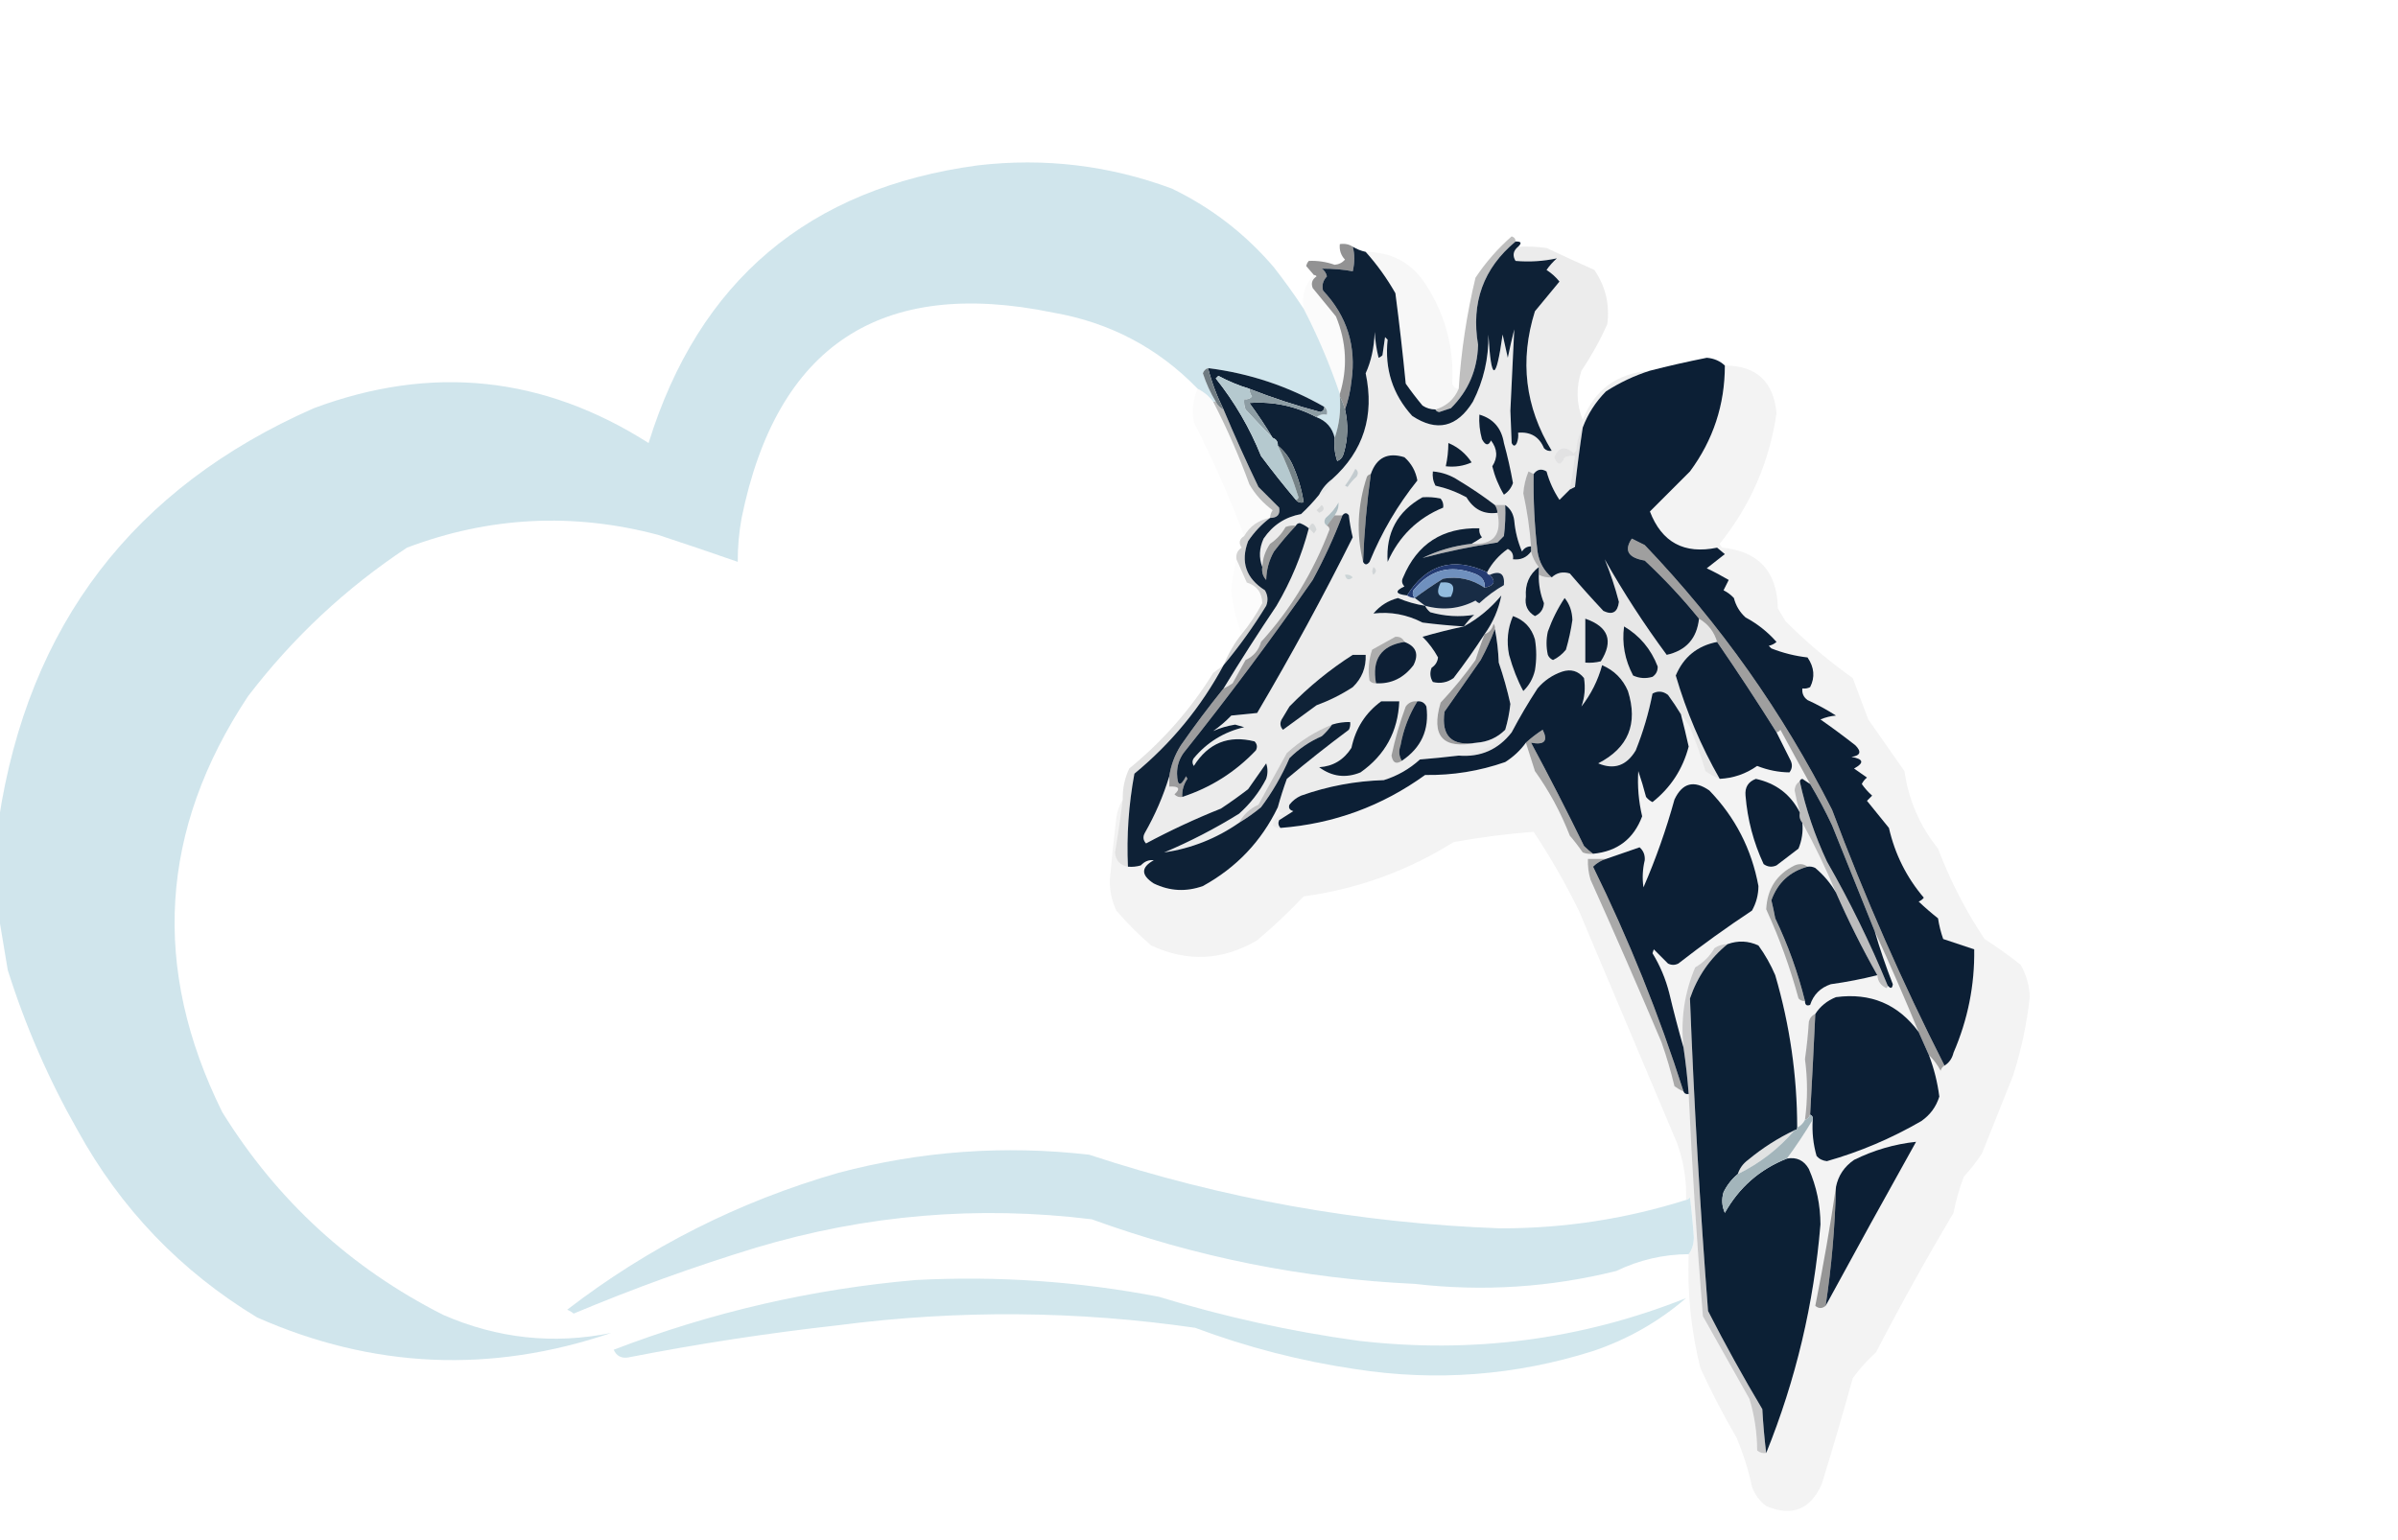 <?xml version="1.0" encoding="UTF-8"?>
<!DOCTYPE svg PUBLIC "-//W3C//DTD SVG 1.1//EN" "http://www.w3.org/Graphics/SVG/1.1/DTD/svg11.dtd">
<svg xmlns="http://www.w3.org/2000/svg" version="1.1" width="928px" height="596px" style="shape-rendering:geometricPrecision; text-rendering:geometricPrecision; image-rendering:optimizeQuality; fill-rule:evenodd; clip-rule:evenodd" xmlns:xlink="http://www.w3.org/1999/xlink">
<g><path style="opacity:0.982" fill="#cfe5ec" d="M 504.5,119.5 C 509.976,130.123 514.643,141.123 518.5,152.5C 518.5,152.833 518.5,153.167 518.5,153.5C 518.927,159.114 518.26,164.447 516.5,169.5C 515.593,165.593 513.26,162.926 509.5,161.5C 510.568,160.566 511.901,160.232 513.5,160.5C 513.737,159.209 513.404,158.209 512.5,157.5C 498.51,149.503 483.51,144.503 467.5,142.5C 466.522,142.811 465.855,143.478 465.5,144.5C 466.738,148.391 468.404,152.058 470.5,155.5C 470.167,155.5 469.833,155.5 469.5,155.5C 467.909,153.367 465.909,151.701 463.5,150.5C 448.155,134.657 429.488,124.824 407.5,121C 340.774,107.278 300.608,133.778 287,200.5C 285.971,206.123 285.471,211.79 285.5,217.5C 275.228,213.909 264.895,210.409 254.5,207C 221.605,198.329 189.272,199.996 157.5,212C 133.83,227.667 113.33,246.834 96,269.5C 61.778,321.114 58.444,374.781 86,430.5C 107.186,464.688 135.686,490.855 171.5,509C 192.515,518.17 214.181,520.503 236.5,516C 189.999,531.787 144.333,529.787 99.5,510C 69.851,492.019 46.685,467.852 30,437.5C 18.811,417.788 9.811,397.122 3,375.5C 1.81,368.358 0.643,361.358 -0.5,354.5C -0.5,342.167 -0.5,329.833 -0.5,317.5C 10.926,241.914 51.593,188.747 121.5,158C 167.037,141.038 210.204,145.538 251,171.5C 270.465,108.642 312.965,72.809 378.5,64C 404.273,61.014 429.273,64.013 453.5,73C 468.821,80.406 481.987,90.573 493,103.5C 497.084,108.735 500.917,114.069 504.5,119.5 Z"/></g>
<g><path style="opacity:0.491" fill="#222224" d="M 523.5,95.5 C 524.277,98.436 524.277,101.603 523.5,105C 519.58,104.288 515.58,103.955 511.5,104C 512.574,104.739 513.241,105.739 513.5,107C 511.971,108.582 511.471,110.415 512,112.5C 521.273,122.323 524.94,133.99 523,147.5C 522.581,151.392 521.748,155.058 520.5,158.5C 519.976,156.694 519.309,155.028 518.5,153.5C 518.5,153.167 518.5,152.833 518.5,152.5C 521.586,142.426 521.086,132.426 517,122.5C 513.998,118.788 510.998,115.122 508,111.5C 507.289,109.633 507.789,108.133 509.5,107C 509.272,106.601 508.938,106.435 508.5,106.5C 507.544,105.341 506.544,104.174 505.5,103C 505.645,102.228 505.978,101.561 506.5,101C 509.882,100.841 513.215,101.341 516.5,102.5C 518.107,102.363 519.441,101.696 520.5,100.5C 518.914,98.827 518.247,96.827 518.5,94.5C 520.415,94.216 522.081,94.549 523.5,95.5 Z"/></g>
<g><path style="opacity:0.016" fill="#010101" d="M 508.5,106.5 C 508.938,106.435 509.272,106.601 509.5,107C 507.789,108.133 507.289,109.633 508,111.5C 510.998,115.122 513.998,118.788 517,122.5C 521.086,132.426 521.586,142.426 518.5,152.5C 514.643,141.123 509.976,130.123 504.5,119.5C 503.663,114.364 504.997,110.031 508.5,106.5 Z"/></g>
<g><path style="opacity:0.078" fill="#060606" d="M 587.5,95.5 C 591.182,95.335 594.848,95.501 598.5,96C 604.693,98.912 610.86,101.746 617,104.5C 621.337,110.85 623.004,117.85 622,125.5C 619.174,131.822 615.841,137.822 612,143.5C 609.861,150.044 610.028,156.377 612.5,162.5C 612.5,163.5 612.5,164.5 612.5,165.5C 611.037,168.203 610.204,171.203 610,174.5C 609.667,174.833 609.333,175.167 609,175.5C 605.747,172.506 603.247,173.006 601.5,177C 602.754,180.284 604.087,180.284 605.5,177C 606.793,176.51 608.127,176.343 609.5,176.5C 608.941,180.853 608.275,185.186 607.5,189.5C 606.173,190.8 604.84,192.133 603.5,193.5C 601.258,190.115 599.592,186.448 598.5,182.5C 596.533,181.316 594.866,181.649 593.5,183.5C 592.85,183.196 592.183,182.863 591.5,182.5C 590.389,185.223 589.722,188.056 589.5,191C 590.982,197.75 591.982,204.584 592.5,211.5C 590.983,211.511 589.816,212.177 589,213.5C 587.375,209.721 586.375,205.721 586,201.5C 585.647,198.848 584.48,196.848 582.5,195.5C 581.167,195.5 579.833,195.5 578.5,195.5C 574.072,192.109 569.406,188.942 564.5,186C 561.439,183.965 558.105,182.799 554.5,182.5C 554.261,184.467 554.594,186.301 555.5,188C 559.7,188.941 563.7,190.441 567.5,192.5C 570.32,197.244 574.32,199.244 579.5,198.5C 581.278,206.994 577.945,210.994 569.5,210.5C 570.808,209.768 572.142,208.934 573.5,208C 572.663,206.989 572.33,205.822 572.5,204.5C 558.266,204.17 548.432,210.503 543,223.5C 542.316,224.784 542.483,225.951 543.5,227C 539.637,228.814 539.97,229.98 544.5,230.5C 545.391,231.11 546.391,231.443 547.5,231.5C 548.833,232.5 550.167,233.5 551.5,234.5C 547.888,233.947 544.388,232.947 541,231.5C 537.182,232.487 534.016,234.487 531.5,237.5C 538.113,236.714 544.446,237.881 550.5,241C 555.822,241.684 561.156,242.184 566.5,242.5C 561.227,243.61 555.894,244.943 550.5,246.5C 552.918,248.909 554.918,251.576 556.5,254.5C 556.297,256.208 555.464,257.541 554,258.5C 553.257,260.441 553.424,262.274 554.5,264C 557.377,264.725 560.043,264.225 562.5,262.5C 566.768,256.942 570.768,251.275 574.5,245.5C 573.256,248.727 572.09,252.061 571,255.5C 566.884,261.286 562.384,266.786 557.5,272C 553.68,285.01 558.347,290.177 571.5,287.5C 575.801,287.182 579.468,285.515 582.5,282.5C 581.294,285.298 579.294,287.465 576.5,289C 572.518,290.67 568.518,291.837 564.5,292.5C 559.519,293.089 554.519,293.589 549.5,294C 545.42,297.706 540.754,300.373 535.5,302C 524.508,302.332 513.842,304.332 503.5,308C 501.714,308.785 500.214,309.951 499,311.5C 498.544,312.744 499.044,313.577 500.5,314C 498.667,315.167 496.833,316.333 495,317.5C 494.53,318.577 494.697,319.577 495.5,320.5C 494.325,320.719 493.325,320.386 492.5,319.5C 493.032,317.259 494.365,315.759 496.5,315C 495.244,314.583 494.577,313.75 494.5,312.5C 495.508,308.806 496.675,305.139 498,301.5C 505.818,294.926 513.818,288.593 522,282.5C 522.483,281.552 522.649,280.552 522.5,279.5C 520.097,279.448 517.764,279.781 515.5,280.5C 509.049,283.105 503.216,286.771 498,291.5C 494.333,298.167 490.667,304.833 487,311.5C 483.681,312.987 481.181,315.32 479.5,318.5C 470.756,324.583 461.089,328.416 450.5,330C 460.557,325.758 470.224,320.758 479.5,315C 483.846,311.133 487.346,306.633 490,301.5C 490.667,299.5 490.667,297.5 490,295.5C 487.667,298.833 485.333,302.167 483,305.5C 479.588,308.123 476.088,310.623 472.5,313C 462.593,316.953 452.926,321.453 443.5,326.5C 442.386,325.277 442.219,323.944 443,322.5C 447.032,315.446 450.199,308.113 452.5,300.5C 452.5,301.833 452.5,303.167 452.5,304.5C 456.257,304.286 456.924,305.286 454.5,307.5C 455.325,308.386 456.325,308.719 457.5,308.5C 468.502,304.913 478.002,298.913 486,290.5C 486.684,289.216 486.517,288.049 485.5,287C 475.418,284.474 467.585,287.641 462,296.5C 461.333,295.5 461.333,294.5 462,293.5C 467.155,287.338 473.655,283.338 481.5,281.5C 480.333,281.167 479.167,280.833 478,280.5C 474.909,280.992 472.075,281.825 469.5,283C 472.02,281.237 474.353,279.237 476.5,277C 479.833,276.667 483.167,276.333 486.5,276C 499.617,253.766 511.951,231.099 523.5,208C 522.815,205.205 522.315,202.372 522,199.5C 521.23,198.402 520.397,198.402 519.5,199.5C 518.5,199.5 517.5,199.5 516.5,199.5C 517.622,197.948 518.122,196.282 518,194.5C 516.71,196.792 515.043,198.792 513,200.5C 512.26,201.749 512.427,202.749 513.5,203.5C 514.097,203.735 514.43,204.235 514.5,205C 508.188,221.538 499.354,236.038 488,248.5C 487.092,251.743 485.092,254.077 482,255.5C 480.333,258.5 478.667,261.5 477,264.5C 475.887,265.305 474.721,265.972 473.5,266.5C 480.063,255.72 486.896,245.054 494,234.5C 499.586,225.007 503.752,215.007 506.5,204.5C 505.469,203.645 504.303,202.978 503,202.5C 502.235,202.57 501.735,202.903 501.5,203.5C 500.127,203.343 498.793,203.51 497.5,204C 496.024,206.643 494.024,208.81 491.5,210.5C 489.629,213.234 488.629,216.234 488.5,219.5C 487.133,215.895 487.3,212.229 489,208.5C 492.531,203.295 497.364,200.129 503.5,199C 506.039,196.63 508.372,194.13 510.5,191.5C 513.086,190.362 514.753,188.362 515.5,185.5C 527.655,174.612 531.988,160.945 528.5,144.5C 530.618,139.877 531.784,134.543 532,128.5C 532.176,131.882 532.676,135.215 533.5,138.5C 534.086,138.291 534.586,137.957 535,137.5C 535.333,135.167 535.667,132.833 536,130.5C 536.333,130.833 536.667,131.167 537,131.5C 535.793,142.87 538.96,152.704 546.5,161C 556.014,167.287 563.848,165.454 570,155.5C 574.136,147.362 576.136,138.695 576,129.5C 577.074,147.941 578.907,147.941 581.5,129.5C 582.167,132.5 582.833,135.5 583.5,138.5C 584.252,134.808 585.086,131.142 586,127.5C 585.48,137.964 584.98,148.464 584.5,159C 584.667,163.167 584.833,167.333 585,171.5C 585.667,172.833 586.333,172.833 587,171.5C 587.49,170.207 587.657,168.873 587.5,167.5C 592.349,167.104 595.682,169.104 597.5,173.5C 598.325,174.386 599.325,174.719 600.5,174.5C 590.183,157.575 588.016,139.575 594,120.5C 597.18,116.655 600.347,112.822 603.5,109C 602.104,107.244 600.437,105.744 598.5,104.5C 599.648,102.851 600.981,101.351 602.5,100C 597.272,101.134 591.939,101.467 586.5,101C 585.243,98.924 585.576,97.09 587.5,95.5 Z"/></g>
<g><path style="opacity:0.289" fill="#202020" d="M 586.5,93.5 C 574.065,103.816 569.232,117.15 572,133.5C 571.725,143.164 568.225,151.331 561.5,158C 560,158.5 558.5,159 557,159.5C 556.235,159.43 555.735,159.097 555.5,158.5C 559.736,157.266 562.736,154.599 564.5,150.5C 565.439,135.989 567.606,121.655 571,107.5C 574.947,101.552 579.614,96.218 585,91.5C 586.03,91.836 586.53,92.503 586.5,93.5 Z"/></g>
<g><path style="opacity:0.998" fill="#0c1f35" d="M 667.5,141.5 C 667.502,156.659 663.002,170.326 654,182.5C 648.794,187.706 643.627,192.873 638.5,198C 643.11,209.974 651.776,214.641 664.5,212C 665.5,212.833 666.5,213.667 667.5,214.5C 665.206,216.322 662.872,218.156 660.5,220C 663.412,221.373 666.246,222.873 669,224.5C 668.333,225.833 667.667,227.167 667,228.5C 668.512,229.257 669.846,230.257 671,231.5C 671.763,234.47 673.263,236.97 675.5,239C 680.085,241.455 684.085,244.622 687.5,248.5C 686.624,249.251 685.624,249.751 684.5,250C 684.833,250.333 685.167,250.667 685.5,251C 689.995,252.78 694.662,253.946 699.5,254.5C 702.115,258.34 702.448,262.174 700.5,266C 699.552,266.483 698.552,266.649 697.5,266.5C 697.297,268.39 697.963,269.89 699.5,271C 703.327,272.746 706.993,274.746 710.5,277C 708.423,277.192 706.423,277.692 704.5,278.5C 709.089,281.711 713.589,285.045 718,288.5C 720.485,291.007 719.985,292.507 716.5,293C 721.193,293.816 721.526,295.316 717.5,297.5C 719.167,298.667 720.833,299.833 722.5,301C 721.643,301.689 720.977,302.522 720.5,303.5C 721.648,305.149 722.981,306.649 724.5,308C 723.833,308.667 723.167,309.333 722.5,310C 725.333,313.5 728.167,317 731,320.5C 733.321,330.656 737.821,339.656 744.5,347.5C 743.975,348.192 743.308,348.692 742.5,349C 744.907,351.285 747.407,353.451 750,355.5C 750.413,358.232 751.08,360.899 752,363.5C 756,364.833 760,366.167 764,367.5C 764.204,381.36 761.537,394.693 756,407.5C 755.451,409.76 754.284,411.426 752.5,412.5C 736.167,380.346 721.667,347.346 709,313.5C 689.872,275.735 665.706,241.569 636.5,211C 634.833,210.167 633.167,209.333 631.5,208.5C 628.392,213.07 630.058,215.903 636.5,217C 644.072,224.068 651.072,231.568 657.5,239.5C 656.672,247.161 652.505,251.828 645,253.5C 636.253,241.678 628.253,229.345 621,216.5C 623.165,221.715 624.998,227.215 626.5,233C 626.008,237.018 624.008,238.185 620.5,236.5C 616.05,231.761 611.716,226.928 607.5,222C 604.829,221.167 602.496,221.667 600.5,223.5C 597.463,220.94 595.629,217.607 595,213.5C 593.835,203.533 593.335,193.533 593.5,183.5C 594.866,181.649 596.533,181.316 598.5,182.5C 599.592,186.448 601.258,190.115 603.5,193.5C 604.84,192.133 606.173,190.8 607.5,189.5C 608.15,189.196 608.817,188.863 609.5,188.5C 610.348,180.804 611.348,173.138 612.5,165.5C 614.465,160.252 617.465,155.586 621.5,151.5C 626.893,148.046 632.56,145.38 638.5,143.5C 645.533,141.689 652.867,140.022 660.5,138.5C 663.252,138.714 665.586,139.714 667.5,141.5 Z"/></g>
<g><path style="opacity:0.989" fill="#0d2035" d="M 586.5,93.5 C 588.698,93.409 589.031,94.076 587.5,95.5C 585.576,97.09 585.243,98.924 586.5,101C 591.939,101.467 597.272,101.134 602.5,100C 600.981,101.351 599.648,102.851 598.5,104.5C 600.437,105.744 602.104,107.244 603.5,109C 600.347,112.822 597.18,116.655 594,120.5C 588.016,139.575 590.183,157.575 600.5,174.5C 599.325,174.719 598.325,174.386 597.5,173.5C 595.682,169.104 592.349,167.104 587.5,167.5C 587.657,168.873 587.49,170.207 587,171.5C 586.333,172.833 585.667,172.833 585,171.5C 584.833,167.333 584.667,163.167 584.5,159C 584.98,148.464 585.48,137.964 586,127.5C 585.086,131.142 584.252,134.808 583.5,138.5C 582.833,135.5 582.167,132.5 581.5,129.5C 578.907,147.941 577.074,147.941 576,129.5C 576.136,138.695 574.136,147.362 570,155.5C 563.848,165.454 556.014,167.287 546.5,161C 538.96,152.704 535.793,142.87 537,131.5C 536.667,131.167 536.333,130.833 536,130.5C 535.667,132.833 535.333,135.167 535,137.5C 534.586,137.957 534.086,138.291 533.5,138.5C 532.676,135.215 532.176,131.882 532,128.5C 531.784,134.543 530.618,139.877 528.5,144.5C 531.988,160.945 527.655,174.612 515.5,185.5C 513.367,187.091 511.701,189.091 510.5,191.5C 508.372,194.13 506.039,196.63 503.5,199C 497.364,200.129 492.531,203.295 489,208.5C 487.3,212.229 487.133,215.895 488.5,219.5C 488.231,221.429 488.731,223.095 490,224.5C 490.084,220.565 491.084,216.898 493,213.5C 495.669,210 498.502,206.667 501.5,203.5C 501.735,202.903 502.235,202.57 503,202.5C 504.303,202.978 505.469,203.645 506.5,204.5C 503.752,215.007 499.586,225.007 494,234.5C 486.896,245.054 480.063,255.72 473.5,266.5C 467.777,273.586 462.277,280.92 457,288.5C 454.646,292.203 453.146,296.203 452.5,300.5C 450.199,308.113 447.032,315.446 443,322.5C 442.219,323.944 442.386,325.277 443.5,326.5C 452.926,321.453 462.593,316.953 472.5,313C 476.088,310.623 479.588,308.123 483,305.5C 485.333,302.167 487.667,298.833 490,295.5C 490.667,297.5 490.667,299.5 490,301.5C 487.346,306.633 483.846,311.133 479.5,315C 470.224,320.758 460.557,325.758 450.5,330C 461.089,328.416 470.756,324.583 479.5,318.5C 482.436,316.745 485.269,314.745 488,312.5C 492.41,306.611 496.077,300.278 499,293.5C 502.619,289.885 506.786,287.051 511.5,285C 513.041,283.629 514.375,282.129 515.5,280.5C 517.764,279.781 520.097,279.448 522.5,279.5C 522.649,280.552 522.483,281.552 522,282.5C 513.818,288.593 505.818,294.926 498,301.5C 496.675,305.139 495.508,308.806 494.5,312.5C 488.131,325.705 478.464,335.871 465.5,343C 458.997,345.313 452.663,344.979 446.5,342C 441.499,338.765 441.499,335.765 446.5,333C 444.58,332.785 442.914,333.452 441.5,335C 439.866,335.494 438.199,335.66 436.5,335.5C 435.951,323.475 436.784,311.475 439,299.5C 453.321,287.692 464.821,273.692 473.5,257.5C 479.525,250.293 485.025,242.627 490,234.5C 490.808,232.421 490.641,230.421 489.5,228.5C 482.175,223.865 480.009,217.532 483,209.5C 485.362,205.973 488.196,202.973 491.5,200.5C 494.342,200.472 495.509,199.138 495,196.5C 492.333,193.833 489.667,191.167 487,188.5C 482.191,178.51 477.691,168.51 473.5,158.5C 470.937,153.375 468.937,148.042 467.5,142.5C 483.51,144.503 498.51,149.503 512.5,157.5C 512.53,158.497 512.03,159.164 511,159.5C 501.625,157.034 492.458,154.034 483.5,150.5C 479.328,149.221 475.328,147.554 471.5,145.5C 471.167,145.833 470.833,146.167 470.5,146.5C 477.794,155.632 483.628,165.632 488,176.5C 492.364,182.354 496.864,188.021 501.5,193.5C 502.209,194.404 503.209,194.737 504.5,194.5C 503.713,189.304 502.213,184.304 500,179.5C 498.629,176.734 496.796,174.401 494.5,172.5C 494.573,170.973 493.906,169.973 492.5,169.5C 489.748,164.9 486.748,160.4 483.5,156C 492.709,155.342 501.375,157.175 509.5,161.5C 513.26,162.926 515.593,165.593 516.5,169.5C 516.183,172.572 516.516,175.572 517.5,178.5C 518.799,177.91 519.632,176.91 520,175.5C 521.642,169.855 521.809,164.188 520.5,158.5C 521.748,155.058 522.581,151.392 523,147.5C 524.94,133.99 521.273,122.323 512,112.5C 511.471,110.415 511.971,108.582 513.5,107C 513.241,105.739 512.574,104.739 511.5,104C 515.58,103.955 519.58,104.288 523.5,105C 524.277,101.603 524.277,98.436 523.5,95.5C 525.05,96.441 526.716,97.108 528.5,97.5C 532.89,102.397 536.723,107.73 540,113.5C 541.528,125.167 542.862,136.834 544,148.5C 546.045,151.423 548.212,154.257 550.5,157C 552.025,158.009 553.692,158.509 555.5,158.5C 555.735,159.097 556.235,159.43 557,159.5C 558.5,159 560,158.5 561.5,158C 568.225,151.331 571.725,143.164 572,133.5C 569.232,117.15 574.065,103.816 586.5,93.5 Z"/></g>
<g><path style="opacity:0.034" fill="#000000" d="M 528.5,97.5 C 538.726,97.529 546.559,101.863 552,110.5C 559.379,122.047 562.713,134.714 562,148.5C 562.417,149.756 563.25,150.423 564.5,150.5C 562.736,154.599 559.736,157.266 555.5,158.5C 553.692,158.509 552.025,158.009 550.5,157C 548.212,154.257 546.045,151.423 544,148.5C 542.862,136.834 541.528,125.167 540,113.5C 536.723,107.73 532.89,102.397 528.5,97.5 Z"/></g>
<g><path style="opacity:0.077" fill="#282829" d="M 638.5,143.5 C 632.56,145.38 626.893,148.046 621.5,151.5C 617.465,155.586 614.465,160.252 612.5,165.5C 612.5,164.5 612.5,163.5 612.5,162.5C 617.096,150.846 625.763,144.512 638.5,143.5 Z"/></g>
<g><path style="opacity:1" fill="#6f7b81" d="M 467.5,142.5 C 468.937,148.042 470.937,153.375 473.5,158.5C 472.167,157.833 471.167,156.833 470.5,155.5C 468.404,152.058 466.738,148.391 465.5,144.5C 465.855,143.478 466.522,142.811 467.5,142.5 Z"/></g>
<g><path style="opacity:0.016" fill="#000000" d="M 463.5,150.5 C 465.909,151.701 467.909,153.367 469.5,155.5C 474.841,165.85 479.507,176.517 483.5,187.5C 485.762,191.432 488.762,194.765 492.5,197.5C 491.873,198.417 491.539,199.417 491.5,200.5C 487.027,201.321 483.694,203.654 481.5,207.5C 475.819,192.471 469.319,177.805 462,163.5C 461.151,158.974 461.651,154.64 463.5,150.5 Z"/></g>
<g><path style="opacity:1" fill="#8d9da4" d="M 483.5,150.5 C 492.458,154.034 501.625,157.034 511,159.5C 512.03,159.164 512.53,158.497 512.5,157.5C 513.404,158.209 513.737,159.209 513.5,160.5C 511.901,160.232 510.568,160.566 509.5,161.5C 501.375,157.175 492.709,155.342 483.5,156C 486.748,160.4 489.748,164.9 492.5,169.5C 488.916,165.937 485.416,162.27 482,158.5C 481.51,157.207 481.343,155.873 481.5,154.5C 482.675,154.719 483.675,154.386 484.5,153.5C 483.873,152.583 483.539,151.583 483.5,150.5 Z"/></g>
<g><path style="opacity:0.998" fill="#b5c9cf" d="M 483.5,150.5 C 483.539,151.583 483.873,152.583 484.5,153.5C 483.675,154.386 482.675,154.719 481.5,154.5C 481.343,155.873 481.51,157.207 482,158.5C 485.416,162.27 488.916,165.937 492.5,169.5C 493.906,169.973 494.573,170.973 494.5,172.5C 497.695,178.9 500.362,185.567 502.5,192.5C 502.376,193.107 502.043,193.44 501.5,193.5C 496.864,188.021 492.364,182.354 488,176.5C 483.628,165.632 477.794,155.632 470.5,146.5C 470.833,146.167 471.167,145.833 471.5,145.5C 475.328,147.554 479.328,149.221 483.5,150.5 Z"/></g>
<g><path style="opacity:0.996" fill="#0c1f34" d="M 572.5,160.5 C 577.888,162.066 581.055,165.733 582,171.5C 583.415,176.655 584.581,181.822 585.5,187C 584.842,188.905 583.675,190.405 582,191.5C 579.962,188.086 578.462,184.42 577.5,180.5C 579.681,177.144 579.514,173.81 577,170.5C 576.008,172.665 574.842,172.499 573.5,170C 572.633,166.895 572.299,163.728 572.5,160.5 Z"/></g>
<g><path style="opacity:1" fill="#7c898e" d="M 518.5,153.5 C 519.309,155.028 519.976,156.694 520.5,158.5C 521.809,164.188 521.642,169.855 520,175.5C 519.632,176.91 518.799,177.91 517.5,178.5C 516.516,175.572 516.183,172.572 516.5,169.5C 518.26,164.447 518.927,159.114 518.5,153.5 Z"/></g>
<g><path style="opacity:0.132" fill="#1f2329" d="M 612.5,165.5 C 611.348,173.138 610.348,180.804 609.5,188.5C 608.817,188.863 608.15,189.196 607.5,189.5C 608.275,185.186 608.941,180.853 609.5,176.5C 608.127,176.343 606.793,176.51 605.5,177C 604.087,180.284 602.754,180.284 601.5,177C 603.247,173.006 605.747,172.506 609,175.5C 609.333,175.167 609.667,174.833 610,174.5C 610.204,171.203 611.037,168.203 612.5,165.5 Z"/></g>
<g><path style="opacity:0.993" fill="#0d1f33" d="M 560.5,171.5 C 564.215,173.041 567.215,175.541 569.5,179C 566.381,180.405 563.048,180.905 559.5,180.5C 560.159,177.545 560.492,174.545 560.5,171.5 Z"/></g>
<g><path style="opacity:0.993" fill="#0c1f35" d="M 527.5,217.5 C 527.922,206.09 528.922,194.757 530.5,183.5C 532.699,177.145 537.033,174.978 543.5,177C 546.202,179.403 547.869,182.403 548.5,186C 540.859,195.532 534.692,206.032 530,217.5C 529.023,218.774 528.189,218.774 527.5,217.5 Z"/></g>
<g><path style="opacity:0.985" fill="#0f1f33" d="M 578.5,195.5 C 579.11,196.391 579.443,197.391 579.5,198.5C 574.32,199.244 570.32,197.244 567.5,192.5C 563.7,190.441 559.7,188.941 555.5,188C 554.594,186.301 554.261,184.467 554.5,182.5C 558.105,182.799 561.439,183.965 564.5,186C 569.406,188.942 574.072,192.109 578.5,195.5 Z"/></g>
<g><path style="opacity:0.557" fill="#a1b1b7" d="M 524.5,181.5 C 525.573,182.251 525.74,183.251 525,184.5C 523.647,185.685 522.48,187.019 521.5,188.5C 521.167,188.333 520.833,188.167 520.5,188C 522.058,185.948 523.392,183.781 524.5,181.5 Z"/></g>
<g><path style="opacity:1" fill="#758287" d="M 494.5,172.5 C 496.796,174.401 498.629,176.734 500,179.5C 502.213,184.304 503.713,189.304 504.5,194.5C 503.209,194.737 502.209,194.404 501.5,193.5C 502.043,193.44 502.376,193.107 502.5,192.5C 500.362,185.567 497.695,178.9 494.5,172.5 Z"/></g>
<g><path style="opacity:0.308" fill="#202121" d="M 469.5,155.5 C 469.833,155.5 470.167,155.5 470.5,155.5C 471.167,156.833 472.167,157.833 473.5,158.5C 477.691,168.51 482.191,178.51 487,188.5C 489.667,191.167 492.333,193.833 495,196.5C 495.509,199.138 494.342,200.472 491.5,200.5C 491.539,199.417 491.873,198.417 492.5,197.5C 488.762,194.765 485.762,191.432 483.5,187.5C 479.507,176.517 474.841,165.85 469.5,155.5 Z"/></g>
<g><path style="opacity:0.169" fill="#667277" d="M 515.5,185.5 C 514.753,188.362 513.086,190.362 510.5,191.5C 511.701,189.091 513.367,187.091 515.5,185.5 Z"/></g>
<g><path style="opacity:0.993" fill="#0c1f34" d="M 550.5,192.5 C 552.857,192.337 555.19,192.503 557.5,193C 558.337,194.011 558.67,195.178 558.5,196.5C 548.607,200.558 541.441,207.558 537,217.5C 536.27,206.29 540.77,197.957 550.5,192.5 Z"/></g>
<g><path style="opacity:0.361" fill="#202122" d="M 593.5,183.5 C 593.335,193.533 593.835,203.533 595,213.5C 595.629,217.607 597.463,220.94 600.5,223.5C 598.708,223.634 597.042,223.301 595.5,222.5C 595.5,221.5 595.5,220.5 595.5,219.5C 594.044,217.716 593.044,215.716 592.5,213.5C 592.5,212.833 592.5,212.167 592.5,211.5C 591.982,204.584 590.982,197.75 589.5,191C 589.722,188.056 590.389,185.223 591.5,182.5C 592.183,182.863 592.85,183.196 593.5,183.5 Z"/></g>
<g><path style="opacity:0.438" fill="#212324" d="M 530.5,183.5 C 528.922,194.757 527.922,206.09 527.5,217.5C 524.813,206.668 525.313,195.668 529,184.5C 529.383,183.944 529.883,183.611 530.5,183.5 Z"/></g>
<g><path style="opacity:0.326" fill="#1f2022" d="M 578.5,195.5 C 579.833,195.5 581.167,195.5 582.5,195.5C 582.666,199.514 582.499,203.514 582,207.5C 581.167,208.333 580.333,209.167 579.5,210C 569.631,211.475 559.964,213.475 550.5,216C 556.486,213.086 562.819,211.252 569.5,210.5C 577.945,210.994 581.278,206.994 579.5,198.5C 579.443,197.391 579.11,196.391 578.5,195.5 Z"/></g>
<g><path style="opacity:0.998" fill="#0d2035" d="M 582.5,195.5 C 584.48,196.848 585.647,198.848 586,201.5C 586.375,205.721 587.375,209.721 589,213.5C 589.816,212.177 590.983,211.511 592.5,211.5C 592.5,212.167 592.5,212.833 592.5,213.5C 590.787,215.85 588.453,216.85 585.5,216.5C 585.778,214.654 585.111,213.32 583.5,212.5C 580.097,214.9 577.43,217.9 575.5,221.5C 562.415,215.42 552.082,218.42 544.5,230.5C 539.97,229.98 539.637,228.814 543.5,227C 542.483,225.951 542.316,224.784 543,223.5C 548.432,210.503 558.266,204.17 572.5,204.5C 572.33,205.822 572.663,206.989 573.5,208C 572.142,208.934 570.808,209.768 569.5,210.5C 562.819,211.252 556.486,213.086 550.5,216C 559.964,213.475 569.631,211.475 579.5,210C 580.333,209.167 581.167,208.333 582,207.5C 582.499,203.514 582.666,199.514 582.5,195.5 Z"/></g>
<g><path style="opacity:0.165" fill="#727e82" d="M 511.5,195.5 C 512.737,196.743 512.404,197.743 510.5,198.5C 510.167,198.167 509.833,197.833 509.5,197.5C 510.243,196.818 510.909,196.151 511.5,195.5 Z"/></g>
<g><path style="opacity:0.89" fill="#a4b6bb" d="M 516.5,199.5 C 515.512,200.795 514.512,202.128 513.5,203.5C 512.427,202.749 512.26,201.749 513,200.5C 515.043,198.792 516.71,196.792 518,194.5C 518.122,196.282 517.622,197.948 516.5,199.5 Z"/></g>
<g><path style="opacity:0.997" fill="#0c1f34" d="M 457.5,308.5 C 457.387,305.951 458.054,303.618 459.5,301.5C 459.333,301.167 459.167,300.833 459,300.5C 456.778,304.712 455.611,304.379 455.5,299.5C 455.466,296.567 456.299,293.9 458,291.5C 475.397,269.703 492.064,247.369 508,224.5C 512.393,216.384 516.226,208.051 519.5,199.5C 520.397,198.402 521.23,198.402 522,199.5C 522.315,202.372 522.815,205.205 523.5,208C 511.951,231.099 499.617,253.766 486.5,276C 483.167,276.333 479.833,276.667 476.5,277C 474.353,279.237 472.02,281.237 469.5,283C 472.075,281.825 474.909,280.992 478,280.5C 479.167,280.833 480.333,281.167 481.5,281.5C 473.655,283.338 467.155,287.338 462,293.5C 461.333,294.5 461.333,295.5 462,296.5C 467.585,287.641 475.418,284.474 485.5,287C 486.517,288.049 486.684,289.216 486,290.5C 478.002,298.913 468.502,304.913 457.5,308.5 Z"/></g>
<g><path style="opacity:0.216" fill="#849297" d="M 506.5,204.5 C 507.518,201.972 508.518,202.139 509.5,205C 509.167,205.5 508.833,206 508.5,206.5C 507.818,205.757 507.151,205.091 506.5,204.5 Z"/></g>
<g><path style="opacity:0.099" fill="#0e0f0f" d="M 592.5,213.5 C 593.044,215.716 594.044,217.716 595.5,219.5C 591.819,222.306 590.152,226.139 590.5,231C 589.975,234.302 591.142,236.802 594,238.5C 596.142,237.524 597.308,235.857 597.5,233.5C 596.078,229.966 595.411,226.3 595.5,222.5C 597.042,223.301 598.708,223.634 600.5,223.5C 602.496,221.667 604.829,221.167 607.5,222C 611.716,226.928 616.05,231.761 620.5,236.5C 624.008,238.185 626.008,237.018 626.5,233C 624.998,227.215 623.165,221.715 621,216.5C 628.253,229.345 636.253,241.678 645,253.5C 652.505,251.828 656.672,247.161 657.5,239.5C 661.029,241.552 663.362,244.552 664.5,248.5C 656.836,249.995 651.503,254.328 648.5,261.5C 652.626,275.562 658.293,288.895 665.5,301.5C 663.574,300.758 661.741,299.758 660,298.5C 658.279,292.726 656.279,287.06 654,281.5C 652.97,279.654 651.804,277.987 650.5,276.5C 648.981,273.979 647.314,271.479 645.5,269C 643.55,267.504 641.55,267.337 639.5,268.5C 638.025,276.044 635.858,283.377 633,290.5C 629.442,296.42 624.609,298.087 618.5,295.5C 630.149,289.517 633.982,280.184 630,267.5C 628,262.833 624.667,259.5 620,257.5C 618.388,263.391 615.721,268.725 612,273.5C 613.254,270.02 613.587,266.353 613,262.5C 610.79,259.71 607.956,258.877 604.5,260C 600.726,261.302 597.559,263.469 595,266.5C 591.433,271.957 588.1,277.624 585,283.5C 579.792,290.187 572.959,293.187 564.5,292.5C 568.518,291.837 572.518,290.67 576.5,289C 579.294,287.465 581.294,285.298 582.5,282.5C 583.479,279.246 584.146,275.913 584.5,272.5C 583.302,267.097 581.802,261.764 580,256.5C 579.825,251.981 579.325,247.647 578.5,243.5C 578.631,242.761 578.464,242.094 578,241.5C 577.502,243.544 576.335,244.878 574.5,245.5C 577.784,240.937 579.951,235.937 581,230.5C 576.856,235.49 572.023,239.49 566.5,242.5C 567.625,240.871 568.959,239.371 570.5,238C 564.786,238.918 559.12,238.584 553.5,237C 552.619,236.292 551.953,235.458 551.5,234.5C 558.331,236.39 564.831,235.724 571,232.5C 571.414,232.957 571.914,233.291 572.5,233.5C 575.4,230.801 578.567,228.467 582,226.5C 582.384,222.109 580.551,220.776 576.5,222.5C 575.833,222.5 575.5,222.167 575.5,221.5C 577.43,217.9 580.097,214.9 583.5,212.5C 585.111,213.32 585.778,214.654 585.5,216.5C 588.453,216.85 590.787,215.85 592.5,213.5 Z"/></g>
<g><path style="opacity:0.012" fill="#010101" d="M 478.5,216.5 C 479.81,219.399 481.143,222.399 482.5,225.5C 486.386,226.723 488.386,229.39 488.5,233.5C 486.197,237.792 483.53,241.792 480.5,245.5C 478.386,240.043 477.053,234.376 476.5,228.5C 476.85,224.435 477.517,220.435 478.5,216.5 Z"/></g>
<g><path style="opacity:0.445" fill="#212222" d="M 501.5,203.5 C 498.502,206.667 495.669,210 493,213.5C 491.084,216.898 490.084,220.565 490,224.5C 488.731,223.095 488.231,221.429 488.5,219.5C 488.629,216.234 489.629,213.234 491.5,210.5C 494.024,208.81 496.024,206.643 497.5,204C 498.793,203.51 500.127,203.343 501.5,203.5 Z"/></g>
<g><path style="opacity:1" fill="#243b72" d="M 575.5,221.5 C 575.5,222.167 575.833,222.5 576.5,222.5C 579.025,225.055 578.359,226.722 574.5,227.5C 574.845,224.935 573.512,223.101 570.5,222C 561.094,218.49 553.261,220.657 547,228.5C 546.53,229.577 546.697,230.577 547.5,231.5C 546.391,231.443 545.391,231.11 544.5,230.5C 552.082,218.42 562.415,215.42 575.5,221.5 Z"/></g>
<g><path style="opacity:1" fill="#6f90be" d="M 574.5,227.5 C 569.68,224.175 564.346,223.008 558.5,224C 554.66,226.356 550.994,228.856 547.5,231.5C 546.697,230.577 546.53,229.577 547,228.5C 553.261,220.657 561.094,218.49 570.5,222C 573.512,223.101 574.845,224.935 574.5,227.5 Z"/></g>
<g><path style="opacity:0.995" fill="#0c1f34" d="M 595.5,219.5 C 595.5,220.5 595.5,221.5 595.5,222.5C 595.411,226.3 596.078,229.966 597.5,233.5C 597.308,235.857 596.142,237.524 594,238.5C 591.142,236.802 589.975,234.302 590.5,231C 590.152,226.139 591.819,222.306 595.5,219.5 Z"/></g>
<g><path style="opacity:0.267" fill="#8a989e" d="M 531.5,219.5 C 532.776,220.386 532.776,221.386 531.5,222.5C 530.913,221.767 530.913,220.767 531.5,219.5 Z"/></g>
<g><path style="opacity:0.482" fill="#a8bac0" d="M 520.5,222.5 C 521.675,222.281 522.675,222.614 523.5,223.5C 521.948,224.798 520.948,224.465 520.5,222.5 Z"/></g>
<g><path style="opacity:1" fill="#182c45" d="M 551.5,234.5 C 550.167,233.5 548.833,232.5 547.5,231.5C 550.994,228.856 554.66,226.356 558.5,224C 564.346,223.008 569.68,224.175 574.5,227.5C 578.359,226.722 579.025,225.055 576.5,222.5C 580.551,220.776 582.384,222.109 582,226.5C 578.567,228.467 575.4,230.801 572.5,233.5C 571.914,233.291 571.414,232.957 571,232.5C 564.831,235.724 558.331,236.39 551.5,234.5 Z"/></g>
<g><path style="opacity:1" fill="#93bcde" d="M 557.5,225.5 C 562.159,225.015 563.492,226.848 561.5,231C 556.728,231.81 555.395,229.977 557.5,225.5 Z"/></g>
<g><path style="opacity:1" fill="#0e2034" d="M 551.5,234.5 C 551.953,235.458 552.619,236.292 553.5,237C 559.12,238.584 564.786,238.918 570.5,238C 568.959,239.371 567.625,240.871 566.5,242.5C 561.156,242.184 555.822,241.684 550.5,241C 544.446,237.881 538.113,236.714 531.5,237.5C 534.016,234.487 537.182,232.487 541,231.5C 544.388,232.947 547.888,233.947 551.5,234.5 Z"/></g>
<g><path style="opacity:0.999" fill="#0c1f34" d="M 605.5,231.5 C 607.391,233.794 608.391,236.628 608.5,240C 607.934,243.897 607.101,247.731 606,251.5C 604.611,253.227 602.944,254.561 601,255.5C 600.055,255.095 599.388,254.428 599,253.5C 598.333,250.5 598.333,247.5 599,244.5C 600.666,239.834 602.833,235.501 605.5,231.5 Z"/></g>
<g><path style="opacity:0.998" fill="#0c1f34" d="M 574.5,245.5 C 570.768,251.275 566.768,256.942 562.5,262.5C 560.043,264.225 557.377,264.725 554.5,264C 553.424,262.274 553.257,260.441 554,258.5C 555.464,257.541 556.297,256.208 556.5,254.5C 554.918,251.576 552.918,248.909 550.5,246.5C 555.894,244.943 561.227,243.61 566.5,242.5C 572.023,239.49 576.856,235.49 581,230.5C 579.951,235.937 577.784,240.937 574.5,245.5 Z"/></g>
<g><path style="opacity:0.209" fill="#282929" d="M 491.5,200.5 C 488.196,202.973 485.362,205.973 483,209.5C 480.009,217.532 482.175,223.865 489.5,228.5C 490.641,230.421 490.808,232.421 490,234.5C 485.025,242.627 479.525,250.293 473.5,257.5C 475.516,252.724 477.85,248.724 480.5,245.5C 483.53,241.792 486.197,237.792 488.5,233.5C 488.386,229.39 486.386,226.723 482.5,225.5C 481.143,222.399 479.81,219.399 478.5,216.5C 478.227,214.549 478.893,213.049 480.5,212C 479.257,210.184 479.59,208.684 481.5,207.5C 483.694,203.654 487.027,201.321 491.5,200.5 Z"/></g>
<g><path style="opacity:0.998" fill="#0c1f35" d="M 585.5,238.5 C 589.849,240.017 592.682,243.017 594,247.5C 594.667,251.5 594.667,255.5 594,259.5C 593.258,262.657 591.758,265.323 589.5,267.5C 587.289,263.441 585.456,258.774 584,253.5C 582.955,248.215 583.455,243.215 585.5,238.5 Z"/></g>
<g><path style="opacity:0.995" fill="#0d1f34" d="M 613.5,239.5 C 622.48,242.606 624.48,248.106 619.5,256C 617.527,256.495 615.527,256.662 613.5,256.5C 613.5,250.833 613.5,245.167 613.5,239.5 Z"/></g>
<g><path style="opacity:0.997" fill="#0c1f34" d="M 628.5,242.5 C 634.571,246.101 638.904,251.268 641.5,258C 641.561,259.711 640.894,261.044 639.5,262C 636.901,262.769 634.401,262.602 632,261.5C 628.789,255.43 627.622,249.097 628.5,242.5 Z"/></g>
<g><path style="opacity:0.999" fill="#0c1f35" d="M 578.5,243.5 C 579.325,247.647 579.825,251.981 580,256.5C 581.802,261.764 583.302,267.097 584.5,272.5C 584.146,275.913 583.479,279.246 582.5,282.5C 579.468,285.515 575.801,287.182 571.5,287.5C 561.842,289.007 557.675,285.007 559,275.5C 563.667,268.833 568.333,262.167 573,255.5C 575.119,251.598 576.952,247.598 578.5,243.5 Z"/></g>
<g><path style="opacity:0.996" fill="#0c1f35" d="M 543.5,248.5 C 548.013,250.194 549.18,253.194 547,257.5C 543.2,262.488 538.366,264.821 532.5,264.5C 530.82,255.217 534.486,249.884 543.5,248.5 Z"/></g>
<g><path style="opacity:0.999" fill="#0c1f35" d="M 664.5,248.5 C 672.429,260.032 680.095,271.699 687.5,283.5C 689.336,287.171 691.169,290.838 693,294.5C 693.72,296.112 693.554,297.612 692.5,299C 688.24,298.948 684.073,298.115 680,296.5C 675.641,299.573 670.808,301.24 665.5,301.5C 658.293,288.895 652.626,275.562 648.5,261.5C 651.503,254.328 656.836,249.995 664.5,248.5 Z"/></g>
<g><path style="opacity:0.984" fill="#0c1f34" d="M 523.5,253.5 C 525.167,253.5 526.833,253.5 528.5,253.5C 528.689,258.436 527.023,262.602 523.5,266C 519.112,268.861 514.446,271.194 509.5,273C 505.167,276.167 500.833,279.333 496.5,282.5C 495.386,281.277 495.219,279.944 496,278.5C 497,276.833 498,275.167 499,273.5C 506.507,265.806 514.674,259.14 523.5,253.5 Z"/></g>
<g><path style="opacity:0.314" fill="#232425" d="M 543.5,248.5 C 534.486,249.884 530.82,255.217 532.5,264.5C 531.504,264.586 530.671,264.252 530,263.5C 529.342,259.428 529.675,255.428 531,251.5C 534.014,249.827 537.014,248.16 540,246.5C 541.699,246.387 542.866,247.053 543.5,248.5 Z"/></g>
<g><path style="opacity:0.999" fill="#0c1f35" d="M 650.5,276.5 C 651.561,280.635 652.561,284.802 653.5,289C 651.215,297.741 646.548,304.908 639.5,310.5C 638.522,310.023 637.689,309.357 637,308.5C 636.125,305.117 635.125,301.784 634,298.5C 633.632,304.393 634.132,310.227 635.5,316C 632.222,324.772 625.888,329.606 616.5,330.5C 615.312,329.636 614.145,328.636 613,327.5C 606.391,313.946 599.557,300.612 592.5,287.5C 597.678,288.508 599.178,286.841 597,282.5C 594.648,284.03 592.481,285.697 590.5,287.5C 588.359,290.472 585.692,292.972 582.5,295C 572.474,298.504 562.141,300.171 551.5,300C 534.762,312.079 516.096,318.913 495.5,320.5C 494.697,319.577 494.53,318.577 495,317.5C 496.833,316.333 498.667,315.167 500.5,314C 499.044,313.577 498.544,312.744 499,311.5C 500.214,309.951 501.714,308.785 503.5,308C 513.842,304.332 524.508,302.332 535.5,302C 540.754,300.373 545.42,297.706 549.5,294C 554.519,293.589 559.519,293.089 564.5,292.5C 572.959,293.187 579.792,290.187 585,283.5C 588.1,277.624 591.433,271.957 595,266.5C 597.559,263.469 600.726,261.302 604.5,260C 607.956,258.877 610.79,259.71 613,262.5C 613.587,266.353 613.254,270.02 612,273.5C 615.721,268.725 618.388,263.391 620,257.5C 624.667,259.5 628,262.833 630,267.5C 633.982,280.184 630.149,289.517 618.5,295.5C 624.609,298.087 629.442,296.42 633,290.5C 635.858,283.377 638.025,276.044 639.5,268.5C 641.55,267.337 643.55,267.504 645.5,269C 647.314,271.479 648.981,273.979 650.5,276.5 Z"/></g>
<g><path style="opacity:0.443" fill="#1f1f20" d="M 578.5,243.5 C 576.952,247.598 575.119,251.598 573,255.5C 568.333,262.167 563.667,268.833 559,275.5C 557.675,285.007 561.842,289.007 571.5,287.5C 558.347,290.177 553.68,285.01 557.5,272C 562.384,266.786 566.884,261.286 571,255.5C 572.09,252.061 573.256,248.727 574.5,245.5C 576.335,244.878 577.502,243.544 578,241.5C 578.464,242.094 578.631,242.761 578.5,243.5 Z"/></g>
<g><path style="opacity:0.995" fill="#0d1f35" d="M 548.5,271.5 C 550.124,271.36 551.29,272.027 552,273.5C 553.186,282.463 550.019,289.463 542.5,294.5C 541.378,292.712 541.211,290.712 542,288.5C 543.109,282.372 545.276,276.705 548.5,271.5 Z"/></g>
<g><path style="opacity:0.998" fill="#0c1f34" d="M 534.5,271.5 C 536.833,271.5 539.167,271.5 541.5,271.5C 541.009,283.15 536.009,292.317 526.5,299C 520.811,301.33 515.477,300.664 510.5,297C 515.864,296.662 520.031,294.162 523,289.5C 524.602,281.936 528.436,275.936 534.5,271.5 Z"/></g>
<g><path style="opacity:0.419" fill="#1b1b1c" d="M 752.5,412.5 C 751.778,412.918 751.278,413.584 751,414.5C 749.758,412.141 748.258,410.141 746.5,408.5C 745.172,405.503 743.839,402.503 742.5,399.5C 737.067,386.31 731.4,373.31 725.5,360.5C 720.054,346.922 714.554,333.255 709,319.5C 706.409,313.981 703.575,308.648 700.5,303.5C 696.918,297.054 693.085,290.054 689,282.5C 688.617,283.056 688.117,283.389 687.5,283.5C 680.095,271.699 672.429,260.032 664.5,248.5C 663.362,244.552 661.029,241.552 657.5,239.5C 651.072,231.568 644.072,224.068 636.5,217C 630.058,215.903 628.392,213.07 631.5,208.5C 633.167,209.333 634.833,210.167 636.5,211C 665.706,241.569 689.872,275.735 709,313.5C 721.667,347.346 736.167,380.346 752.5,412.5 Z"/></g>
<g><path style="opacity:0.44" fill="#202122" d="M 516.5,199.5 C 517.5,199.5 518.5,199.5 519.5,199.5C 516.226,208.051 512.393,216.384 508,224.5C 492.064,247.369 475.397,269.703 458,291.5C 456.299,293.9 455.466,296.567 455.5,299.5C 455.611,304.379 456.778,304.712 459,300.5C 459.167,300.833 459.333,301.167 459.5,301.5C 458.054,303.618 457.387,305.951 457.5,308.5C 456.325,308.719 455.325,308.386 454.5,307.5C 456.924,305.286 456.257,304.286 452.5,304.5C 452.5,303.167 452.5,301.833 452.5,300.5C 453.146,296.203 454.646,292.203 457,288.5C 462.277,280.92 467.777,273.586 473.5,266.5C 474.721,265.972 475.887,265.305 477,264.5C 478.667,261.5 480.333,258.5 482,255.5C 485.092,254.077 487.092,251.743 488,248.5C 499.354,236.038 508.188,221.538 514.5,205C 514.43,204.235 514.097,203.735 513.5,203.5C 514.512,202.128 515.512,200.795 516.5,199.5 Z"/></g>
<g><path style="opacity:0.129" fill="#262626" d="M 473.5,257.5 C 464.821,273.692 453.321,287.692 439,299.5C 436.784,311.475 435.951,323.475 436.5,335.5C 433.429,334.961 431.762,333.127 431.5,330C 432.665,323.181 433.665,316.347 434.5,309.5C 434.384,305.298 435.217,301.298 437,297.5C 449.914,286.968 460.747,274.635 469.5,260.5C 470.852,259.476 472.185,258.476 473.5,257.5 Z"/></g>
<g><path style="opacity:0.39" fill="#212121" d="M 548.5,271.5 C 545.276,276.705 543.109,282.372 542,288.5C 541.211,290.712 541.378,292.712 542.5,294.5C 540.316,295.983 538.983,295.316 538.5,292.5C 539.87,286.02 541.703,279.687 544,273.5C 545.11,271.963 546.61,271.297 548.5,271.5 Z"/></g>
<g><path style="opacity:0.049" fill="#010101" d="M 667.5,141.5 C 679.705,141.534 686.371,147.7 687.5,160C 684.7,178.93 677.367,195.763 665.5,210.5C 665.709,211.086 666.043,211.586 666.5,212C 680.59,213.426 687.756,221.259 688,235.5C 689,237.167 690,238.833 691,240.5C 699.08,248.584 707.747,255.918 717,262.5C 719,267.833 721,273.167 723,278.5C 727.667,285.167 732.333,291.833 737,298.5C 738.617,309.728 742.95,319.728 750,328.5C 754.678,340.856 760.678,352.522 768,363.5C 772.843,366.588 777.509,369.921 782,373.5C 784.178,377.376 785.344,381.543 785.5,386C 784.356,396.384 782.19,406.551 779,416.5C 774.982,426.53 770.982,436.53 767,446.5C 764.908,449.681 762.575,452.681 760,455.5C 758.243,460.037 756.91,464.704 756,469.5C 745.493,487.178 735.493,505.178 726,523.5C 722.63,526.535 719.63,529.868 717,533.5C 713.203,547.226 709.203,560.892 705,574.5C 700.615,584.406 693.448,587.239 683.5,583C 680.894,581.062 679.061,578.562 678,575.5C 676.602,568.972 674.602,562.639 672,556.5C 666.896,547.729 662.229,538.729 658,529.5C 654.424,515.045 652.924,500.378 653.5,485.5C 654.8,483.777 655.467,481.61 655.5,479C 655.147,473.819 654.647,468.653 654,463.5C 653.617,464.056 653.117,464.389 652.5,464.5C 652.74,456.938 651.573,449.605 649,442.5C 636.342,412.534 623.675,382.534 611,352.5C 605.799,341.926 599.965,331.759 593.5,322C 583.132,322.782 572.798,324.116 562.5,326C 544.721,337.15 525.388,344.15 504.5,347C 498.855,352.977 492.855,358.643 486.5,364C 473.181,371.847 459.514,372.514 445.5,366C 440.667,361.833 436.167,357.333 432,352.5C 430.219,348.708 429.386,344.708 429.5,340.5C 430.223,332.489 431.057,324.489 432,316.5C 432.39,313.896 433.224,311.562 434.5,309.5C 433.665,316.347 432.665,323.181 431.5,330C 431.762,333.127 433.429,334.961 436.5,335.5C 438.199,335.66 439.866,335.494 441.5,335C 442.914,333.452 444.58,332.785 446.5,333C 441.499,335.765 441.499,338.765 446.5,342C 452.663,344.979 458.997,345.313 465.5,343C 478.464,335.871 488.131,325.705 494.5,312.5C 494.577,313.75 495.244,314.583 496.5,315C 494.365,315.759 493.032,317.259 492.5,319.5C 493.325,320.386 494.325,320.719 495.5,320.5C 516.096,318.913 534.762,312.079 551.5,300C 562.141,300.171 572.474,298.504 582.5,295C 585.692,292.972 588.359,290.472 590.5,287.5C 591.659,291.156 592.826,294.822 594,298.5C 599.536,306.236 604.036,314.569 607.5,323.5C 609.288,325.576 610.954,327.743 612.5,330C 613.793,330.49 615.127,330.657 616.5,330.5C 625.888,329.606 632.222,324.772 635.5,316C 634.132,310.227 633.632,304.393 634,298.5C 635.125,301.784 636.125,305.117 637,308.5C 637.689,309.357 638.522,310.023 639.5,310.5C 646.548,304.908 651.215,297.741 653.5,289C 652.561,284.802 651.561,280.635 650.5,276.5C 651.804,277.987 652.97,279.654 654,281.5C 656.279,287.06 658.279,292.726 660,298.5C 661.741,299.758 663.574,300.758 665.5,301.5C 670.808,301.24 675.641,299.573 680,296.5C 684.073,298.115 688.24,298.948 692.5,299C 693.554,297.612 693.72,296.112 693,294.5C 691.169,290.838 689.336,287.171 687.5,283.5C 688.117,283.389 688.617,283.056 689,282.5C 693.085,290.054 696.918,297.054 700.5,303.5C 699.518,302.859 698.518,302.193 697.5,301.5C 696.893,301.624 696.56,301.957 696.5,302.5C 695.275,303.152 694.608,304.319 694.5,306C 695.028,308.881 695.694,311.715 696.5,314.5C 692.999,307.557 687.332,303.224 679.5,301.5C 676.522,302.618 675.188,304.785 675.5,308C 676.253,317.274 678.587,326.108 682.5,334.5C 684.074,335.631 685.741,335.798 687.5,335C 690.333,332.833 693.167,330.667 696,328.5C 697.316,325.312 697.816,321.978 697.5,318.5C 702.266,327.175 706.599,336.175 710.5,345.5C 708.446,341.942 705.78,338.775 702.5,336C 701.552,335.517 700.552,335.351 699.5,335.5C 698.054,334.387 696.387,334.22 694.5,335C 687.557,338.429 683.89,344.095 683.5,352C 688.586,363.08 692.753,374.58 696,386.5C 696.671,387.252 697.504,387.586 698.5,387.5C 698.517,389.028 699.184,389.528 700.5,389C 701.807,385.026 704.474,382.359 708.5,381C 714.614,380.16 720.614,378.993 726.5,377.5C 726.675,379.844 727.842,381.511 730,382.5C 730.399,382.272 730.565,381.938 730.5,381.5C 731.65,382.85 732.317,382.684 732.5,381C 729.859,374.243 727.526,367.41 725.5,360.5C 731.4,373.31 737.067,386.31 742.5,399.5C 734.587,388.716 723.92,384.216 710.5,386C 707.097,387.359 704.431,389.526 702.5,392.5C 701.21,393.058 700.377,394.058 700,395.5C 699.693,400.357 699.193,405.19 698.5,410C 699.553,417.822 699.553,425.655 698.5,433.5C 697.833,434.833 696.833,435.833 695.5,436.5C 695.472,416.414 692.639,396.747 687,377.5C 685.266,373.43 683.1,369.597 680.5,366C 676.574,364.176 672.574,364.01 668.5,365.5C 666.692,365.491 665.025,365.991 663.5,367C 661.667,370.167 659.167,372.667 656,374.5C 651.833,384.372 650.333,394.706 651.5,405.5C 649.54,398.665 647.706,391.665 646,384.5C 644.605,378.974 642.438,373.807 639.5,369C 639.667,368.5 639.833,368 640,367.5C 641.833,369.333 643.667,371.167 645.5,373C 646.833,373.667 648.167,373.667 649.5,373C 658.735,365.799 668.235,358.966 678,352.5C 679.65,349.55 680.483,346.383 680.5,343C 677.865,328.728 671.531,316.395 661.5,306C 655.551,301.875 651.051,303.042 648,309.5C 644.785,321.147 640.785,332.48 636,343.5C 635.501,339.984 635.667,336.484 636.5,333C 636.646,330.966 635.98,329.299 634.5,328C 630.284,329.421 625.951,330.921 621.5,332.5C 619.167,332.5 616.833,332.5 614.5,332.5C 614.397,335.219 614.731,337.885 615.5,340.5C 624.881,361.389 634.047,382.389 643,403.5C 644.945,409.064 646.611,414.731 648,420.5C 649.113,421.305 650.279,421.972 651.5,422.5C 651.842,423.338 652.508,423.672 653.5,423.5C 654.825,452.204 656.658,480.871 659,509.5C 664.974,520.109 670.974,530.775 677,541.5C 678.979,547.989 679.979,554.656 680,561.5C 681.011,562.337 682.178,562.67 683.5,562.5C 694.958,534.162 701.958,504.662 704.5,474C 704.477,466.493 702.977,459.326 700,452.5C 698.106,449.156 695.273,447.822 691.5,448.5C 695.095,443.635 698.428,438.635 701.5,433.5C 701.191,438.267 701.691,442.934 703,447.5C 704.009,448.658 705.342,449.325 707,449.5C 719.773,445.866 731.939,440.7 743.5,434C 746.933,431.631 749.266,428.465 750.5,424.5C 749.786,418.976 748.452,413.642 746.5,408.5C 748.258,410.141 749.758,412.141 751,414.5C 751.278,413.584 751.778,412.918 752.5,412.5C 754.284,411.426 755.451,409.76 756,407.5C 761.537,394.693 764.204,381.36 764,367.5C 760,366.167 756,364.833 752,363.5C 751.08,360.899 750.413,358.232 750,355.5C 747.407,353.451 744.907,351.285 742.5,349C 743.308,348.692 743.975,348.192 744.5,347.5C 737.821,339.656 733.321,330.656 731,320.5C 728.167,317 725.333,313.5 722.5,310C 723.167,309.333 723.833,308.667 724.5,308C 722.981,306.649 721.648,305.149 720.5,303.5C 720.977,302.522 721.643,301.689 722.5,301C 720.833,299.833 719.167,298.667 717.5,297.5C 721.526,295.316 721.193,293.816 716.5,293C 719.985,292.507 720.485,291.007 718,288.5C 713.589,285.045 709.089,281.711 704.5,278.5C 706.423,277.692 708.423,277.192 710.5,277C 706.993,274.746 703.327,272.746 699.5,271C 697.963,269.89 697.297,268.39 697.5,266.5C 698.552,266.649 699.552,266.483 700.5,266C 702.448,262.174 702.115,258.34 699.5,254.5C 694.662,253.946 689.995,252.78 685.5,251C 685.167,250.667 684.833,250.333 684.5,250C 685.624,249.751 686.624,249.251 687.5,248.5C 684.085,244.622 680.085,241.455 675.5,239C 673.263,236.97 671.763,234.47 671,231.5C 669.846,230.257 668.512,229.257 667,228.5C 667.667,227.167 668.333,225.833 669,224.5C 666.246,222.873 663.412,221.373 660.5,220C 662.872,218.156 665.206,216.322 667.5,214.5C 666.5,213.667 665.5,212.833 664.5,212C 651.776,214.641 643.11,209.974 638.5,198C 643.627,192.873 648.794,187.706 654,182.5C 663.002,170.326 667.502,156.659 667.5,141.5 Z"/></g>
<g><path style="opacity:0.263" fill="#212223" d="M 515.5,280.5 C 514.375,282.129 513.041,283.629 511.5,285C 506.786,287.051 502.619,289.885 499,293.5C 496.077,300.278 492.41,306.611 488,312.5C 485.269,314.745 482.436,316.745 479.5,318.5C 481.181,315.32 483.681,312.987 487,311.5C 490.667,304.833 494.333,298.167 498,291.5C 503.216,286.771 509.049,283.105 515.5,280.5 Z"/></g>
<g><path style="opacity:0.998" fill="#0c1f35" d="M 696.5,314.5 C 696.232,316.099 696.566,317.432 697.5,318.5C 697.816,321.978 697.316,325.312 696,328.5C 693.167,330.667 690.333,332.833 687.5,335C 685.741,335.798 684.074,335.631 682.5,334.5C 678.587,326.108 676.253,317.274 675.5,308C 675.188,304.785 676.522,302.618 679.5,301.5C 687.332,303.224 692.999,307.557 696.5,314.5 Z"/></g>
<g><path style="opacity:0.995" fill="#0c1f34" d="M 700.5,303.5 C 703.575,308.648 706.409,313.981 709,319.5C 714.554,333.255 720.054,346.922 725.5,360.5C 727.526,367.41 729.859,374.243 732.5,381C 732.317,382.684 731.65,382.85 730.5,381.5C 723.716,364.977 715.882,348.977 707,333.5C 702.332,323.513 698.832,313.179 696.5,302.5C 696.56,301.957 696.893,301.624 697.5,301.5C 698.518,302.193 699.518,302.859 700.5,303.5 Z"/></g>
<g><path style="opacity:0.999" fill="#0c1f35" d="M 651.5,405.5 C 652.385,411.474 653.051,417.474 653.5,423.5C 652.508,423.672 651.842,423.338 651.5,422.5C 641.995,392.656 630.328,363.656 616.5,335.5C 617.947,334.065 619.614,333.065 621.5,332.5C 625.951,330.921 630.284,329.421 634.5,328C 635.98,329.299 636.646,330.966 636.5,333C 635.667,336.484 635.501,339.984 636,343.5C 640.785,332.48 644.785,321.147 648,309.5C 651.051,303.042 655.551,301.875 661.5,306C 671.531,316.395 677.865,328.728 680.5,343C 680.483,346.383 679.65,349.55 678,352.5C 668.235,358.966 658.735,365.799 649.5,373C 648.167,373.667 646.833,373.667 645.5,373C 643.667,371.167 641.833,369.333 640,367.5C 639.833,368 639.667,368.5 639.5,369C 642.438,373.807 644.605,378.974 646,384.5C 647.706,391.665 649.54,398.665 651.5,405.5 Z"/></g>
<g><path style="opacity:0.402" fill="#1f1f20" d="M 616.5,330.5 C 615.127,330.657 613.793,330.49 612.5,330C 610.954,327.743 609.288,325.576 607.5,323.5C 604.036,314.569 599.536,306.236 594,298.5C 592.826,294.822 591.659,291.156 590.5,287.5C 592.481,285.697 594.648,284.03 597,282.5C 599.178,286.841 597.678,288.508 592.5,287.5C 599.557,300.612 606.391,313.946 613,327.5C 614.145,328.636 615.312,329.636 616.5,330.5 Z"/></g>
<g><path style="opacity:0.999" fill="#0c1f35" d="M 699.5,335.5 C 700.552,335.351 701.552,335.517 702.5,336C 705.78,338.775 708.446,341.942 710.5,345.5C 715.306,356.446 720.639,367.112 726.5,377.5C 720.614,378.993 714.614,380.16 708.5,381C 704.474,382.359 701.807,385.026 700.5,389C 699.184,389.528 698.517,389.028 698.5,387.5C 695.772,376.487 691.939,365.82 687,355.5C 686.564,353.153 686.064,350.819 685.5,348.5C 687.951,341.713 692.618,337.38 699.5,335.5 Z"/></g>
<g><path style="opacity:0.395" fill="#202122" d="M 699.5,335.5 C 692.618,337.38 687.951,341.713 685.5,348.5C 686.064,350.819 686.564,353.153 687,355.5C 691.939,365.82 695.772,376.487 698.5,387.5C 697.504,387.586 696.671,387.252 696,386.5C 692.753,374.58 688.586,363.08 683.5,352C 683.89,344.095 687.557,338.429 694.5,335C 696.387,334.22 698.054,334.387 699.5,335.5 Z"/></g>
<g><path style="opacity:0.384" fill="#202021" d="M 621.5,332.5 C 619.614,333.065 617.947,334.065 616.5,335.5C 630.328,363.656 641.995,392.656 651.5,422.5C 650.279,421.972 649.113,421.305 648,420.5C 646.611,414.731 644.945,409.064 643,403.5C 634.047,382.389 624.881,361.389 615.5,340.5C 614.731,337.885 614.397,335.219 614.5,332.5C 616.833,332.5 619.167,332.5 621.5,332.5 Z"/></g>
<g><path style="opacity:0.292" fill="#1a1b1c" d="M 696.5,302.5 C 698.832,313.179 702.332,323.513 707,333.5C 715.882,348.977 723.716,364.977 730.5,381.5C 730.565,381.938 730.399,382.272 730,382.5C 727.842,381.511 726.675,379.844 726.5,377.5C 720.639,367.112 715.306,356.446 710.5,345.5C 706.599,336.175 702.266,327.175 697.5,318.5C 696.566,317.432 696.232,316.099 696.5,314.5C 695.694,311.715 695.028,308.881 694.5,306C 694.608,304.319 695.275,303.152 696.5,302.5 Z"/></g>
<g><path style="opacity:1" fill="#0c2035" d="M 695.5,436.5 C 695.5,437.167 695.167,437.5 694.5,437.5C 688.048,440.563 682.048,444.397 676.5,449C 674.536,450.451 673.203,452.284 672.5,454.5C 670.204,456.401 668.371,458.734 667,461.5C 666.182,464.227 666.348,466.894 667.5,469.5C 673.022,459.644 681.022,452.644 691.5,448.5C 695.273,447.822 698.106,449.156 700,452.5C 702.977,459.326 704.477,466.493 704.5,474C 701.958,504.662 694.958,534.162 683.5,562.5C 682.812,556.866 682.312,551.199 682,545.5C 674.599,533.088 667.599,520.421 661,507.5C 657.884,467.195 655.551,426.861 654,386.5C 656.884,378.036 661.717,371.036 668.5,365.5C 672.574,364.01 676.574,364.176 680.5,366C 683.1,369.597 685.266,373.43 687,377.5C 692.639,396.747 695.472,416.414 695.5,436.5 Z"/></g>
<g><path style="opacity:0.999" fill="#0c1f35" d="M 742.5,399.5 C 743.839,402.503 745.172,405.503 746.5,408.5C 748.452,413.642 749.786,418.976 750.5,424.5C 749.266,428.465 746.933,431.631 743.5,434C 731.939,440.7 719.773,445.866 707,449.5C 705.342,449.325 704.009,448.658 703,447.5C 701.691,442.934 701.191,438.267 701.5,433.5C 701.672,432.508 701.338,431.842 700.5,431.5C 701.233,418.504 701.9,405.504 702.5,392.5C 704.431,389.526 707.097,387.359 710.5,386C 723.92,384.216 734.587,388.716 742.5,399.5 Z"/></g>
<g><path style="opacity:0.396" fill="#1f2021" d="M 702.5,392.5 C 701.9,405.504 701.233,418.504 700.5,431.5C 700.167,432.5 699.5,433.167 698.5,433.5C 699.553,425.655 699.553,417.822 698.5,410C 699.193,405.19 699.693,400.357 700,395.5C 700.377,394.058 701.21,393.058 702.5,392.5 Z"/></g>
<g><path style="opacity:0.118" fill="#08090a" d="M 694.5,437.5 C 688.314,444.69 680.981,450.357 672.5,454.5C 673.203,452.284 674.536,450.451 676.5,449C 682.048,444.397 688.048,440.563 694.5,437.5 Z"/></g>
<g><path style="opacity:0.998" fill="#0c1f35" d="M 706.5,505.5 C 708.787,490.253 710.12,474.919 710.5,459.5C 711.366,455.114 713.699,451.614 717.5,449C 725.153,445.224 733.153,442.891 741.5,442C 729.678,463.148 718.012,484.315 706.5,505.5 Z"/></g>
<g><path style="opacity:0.959" fill="#cfe5ec" d="M 652.5,464.5 C 653.117,464.389 653.617,464.056 654,463.5C 654.647,468.653 655.147,473.819 655.5,479C 655.467,481.61 654.8,483.777 653.5,485.5C 643.693,485.566 634.36,487.733 625.5,492C 599.818,498.387 573.818,500.054 547.5,497C 504.522,495.005 462.855,486.672 422.5,472C 378.423,466.583 335.089,470.249 292.5,483C 268.481,490.337 244.981,498.837 222,508.5C 221.25,507.874 220.416,507.374 219.5,507C 250.964,482.767 285.964,465.101 324.5,454C 356.38,445.568 388.713,443.235 421.5,447C 473.154,464.031 526.154,473.531 580.5,475.5C 605.102,475.557 629.102,471.891 652.5,464.5 Z"/></g>
<g><path style="opacity:0.996" fill="#a3b5bb" d="M 700.5,431.5 C 701.338,431.842 701.672,432.508 701.5,433.5C 698.428,438.635 695.095,443.635 691.5,448.5C 681.022,452.644 673.022,459.644 667.5,469.5C 666.348,466.894 666.182,464.227 667,461.5C 668.371,458.734 670.204,456.401 672.5,454.5C 680.981,450.357 688.314,444.69 694.5,437.5C 695.167,437.5 695.5,437.167 695.5,436.5C 696.833,435.833 697.833,434.833 698.5,433.5C 699.5,433.167 700.167,432.5 700.5,431.5 Z"/></g>
<g><path style="opacity:0.237" fill="#212122" d="M 668.5,365.5 C 661.717,371.036 656.884,378.036 654,386.5C 655.551,426.861 657.884,467.195 661,507.5C 667.599,520.421 674.599,533.088 682,545.5C 682.312,551.199 682.812,556.866 683.5,562.5C 682.178,562.67 681.011,562.337 680,561.5C 679.979,554.656 678.979,547.989 677,541.5C 670.974,530.775 664.974,520.109 659,509.5C 656.658,480.871 654.825,452.204 653.5,423.5C 653.051,417.474 652.385,411.474 651.5,405.5C 650.333,394.706 651.833,384.372 656,374.5C 659.167,372.667 661.667,370.167 663.5,367C 665.025,365.991 666.692,365.491 668.5,365.5 Z"/></g>
<g><path style="opacity:0.435" fill="#202020" d="M 710.5,459.5 C 710.12,474.919 708.787,490.253 706.5,505.5C 705.142,506.626 703.808,506.626 702.5,505.5C 705.584,490.098 708.251,474.765 710.5,459.5 Z"/></g>
<g><path style="opacity:0.918" fill="#cfe6ec" d="M 354.5,495.5 C 386.119,493.853 417.452,496.02 448.5,502C 473.719,509.721 499.385,515.388 525.5,519C 569.609,524.146 611.942,518.646 652.5,502.5C 641.936,511.622 629.936,518.456 616.5,523C 586.397,532.508 555.73,534.842 524.5,530C 503.268,526.859 482.601,521.525 462.5,514C 416.575,507.359 370.575,507.025 324.5,513C 297.16,516.049 269.993,520.215 243,525.5C 240.383,525.873 238.55,524.873 237.5,522.5C 275.329,507.958 314.329,498.958 354.5,495.5 Z"/></g>
</svg>

